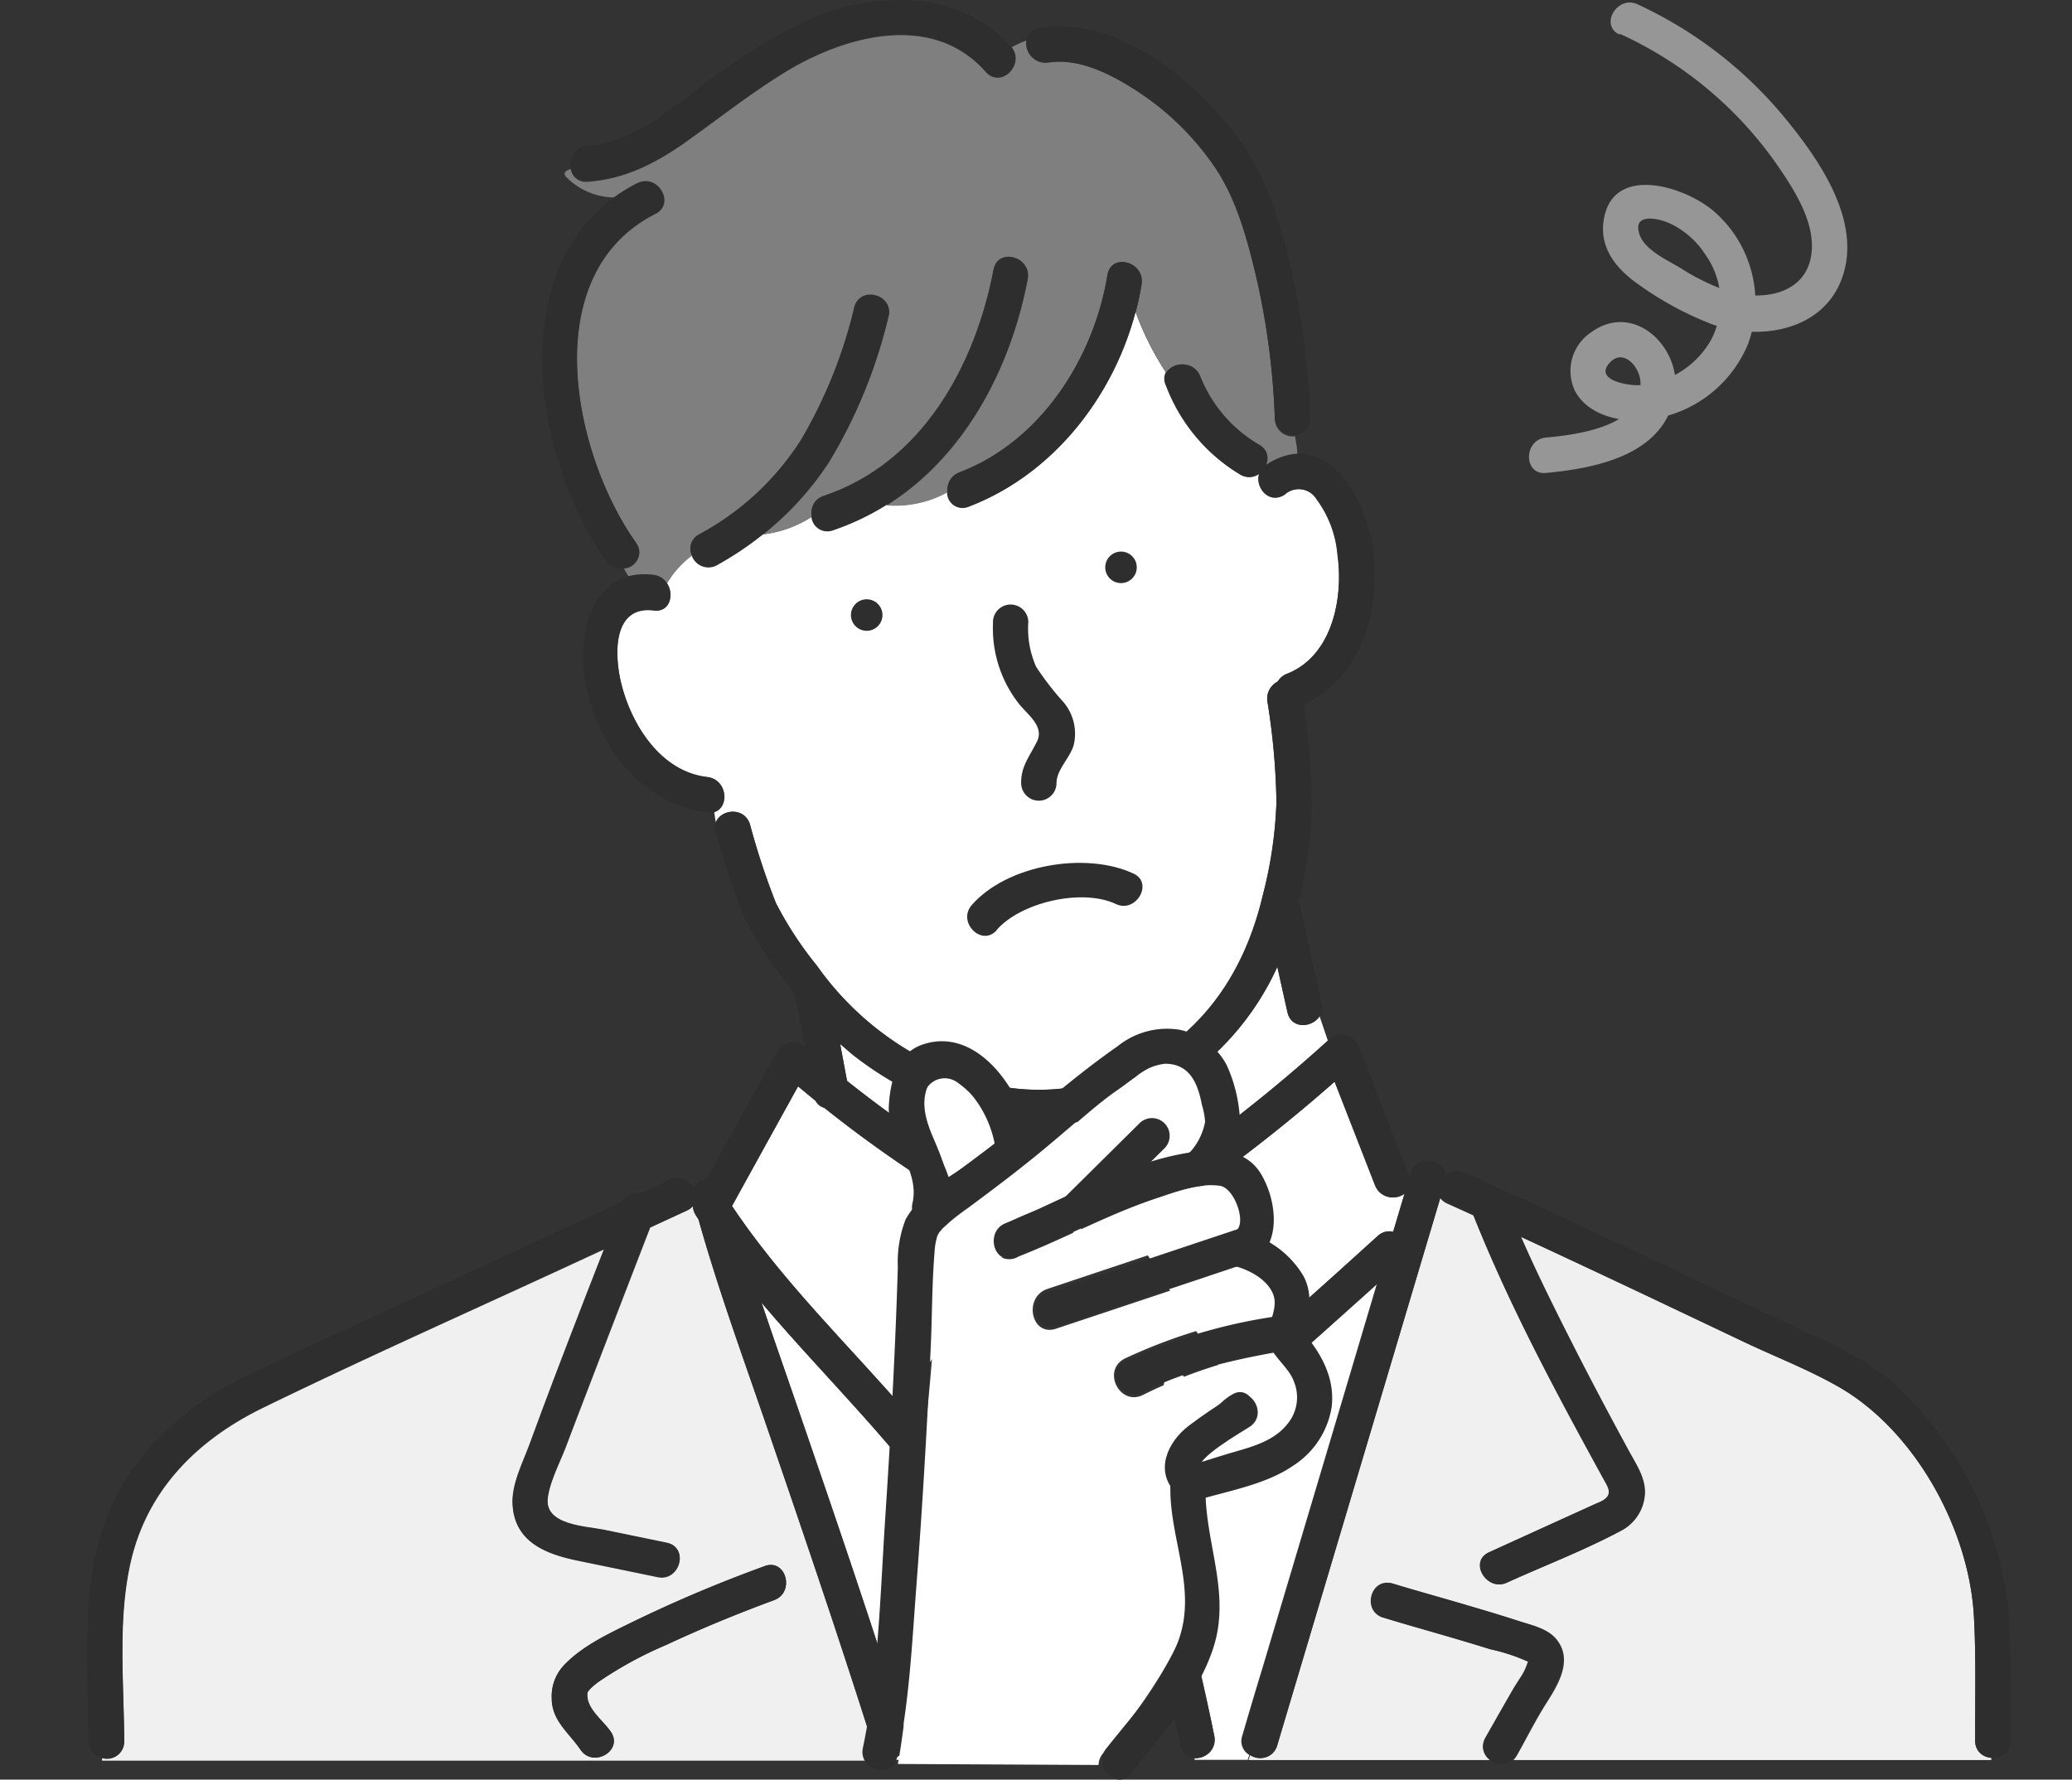 <svg id="word" xmlns="http://www.w3.org/2000/svg" viewBox="0 0 205 176.1"><rect x="0" y="0" width="205" height="176.1" fill="#333333" stroke="none"/><defs><style>.cls-1{fill:#fff;}.cls-2{fill:#7f7f7f;}.cls-3{fill:#f0f0f0;}.cls-4{fill:#2e2e2e;}.cls-5{fill:#969696;}.cls-6{fill:none;}</style></defs><path class="cls-1" d="M1007.79,1681.43l-4-10.27a162.34,162.34,0,0,1-19.86,14.94c2.87,4.69,5.88,9.31,8.89,13.91q7.67-6.72,15.22-13.57a1.66,1.66,0,0,1,1.54-.42c.38-1.27.75-2.53,1.13-3.79A1.92,1.92,0,0,1,1007.79,1681.43Z" transform="translate(-871.75 -1564.12)"/><path class="cls-1" d="M1002,1613.53a2.07,2.07,0,0,0-3.19-.45c-1.51,1-2.92-.73-2.5-2.08a1.67,1.67,0,0,1-1.83.1,17.44,17.44,0,0,1-7.39-8.86,1.44,1.44,0,0,1,0-1.29,28.74,28.74,0,0,1-3-6c-2.22,8.51-8.23,16.17-16.54,19.33a1.53,1.53,0,0,1-2.1-1.47,10.68,10.68,0,0,1-6,1.28,25.43,25.43,0,0,1-5.31,2.52,1.58,1.58,0,0,1-2.11-1.34,11.23,11.23,0,0,1-4.78,1.72,32.39,32.39,0,0,1-4.58,3.07,1.74,1.74,0,0,1-2.49-1,9.47,9.47,0,0,0-2.46,2.75c.77,1.1.35,2.94-1.29,2.73-4-.5-3.93,4.24-3.22,7.18,1,4.13,3.93,8.8,8.54,9.32,2,.23,2.2,3,.67,3.45q.06.48.15,1a1.83,1.83,0,0,1,3.37.17,71.7,71.7,0,0,0,2.58,7.83,35.78,35.78,0,0,0,4.06,6.2,29.79,29.79,0,0,0,15.54,11.28,21.21,21.21,0,0,0,17.88-2.37c5.82-3.68,9.14-9.31,10.69-15.89a42.06,42.06,0,0,0,1.35-9.2,68.17,68.17,0,0,0-.9-10,1.89,1.89,0,0,1,1-1.92,1.75,1.75,0,0,1,.93-.79c4.49-1.79,5.6-7.44,5-11.74A10.71,10.71,0,0,0,1002,1613.53Z" transform="translate(-871.75 -1564.12)"/><path class="cls-2" d="M997.88,1605.53a74.18,74.18,0,0,0-1.79-13.77c-.89-3.79-1.92-7.76-4.09-11a27.25,27.25,0,0,0-7.83-7.67c-2.46-1.59-5.66-3.26-8.7-2.77a1.93,1.93,0,0,1-2.18-2.19,11.82,11.82,0,0,0-1.49.69c1.39,1.69-1,4.1-2.52,2.43-5.26-6-13.95-3.59-19.82,0-3.4,2.08-6.52,4.55-9.76,6.86-3,2.13-6.13,3.76-9.83,4a1.5,1.5,0,0,1-1.65-1.27c-.4.13-.75.31-.55.69a6.78,6.78,0,0,0,4.91,2.13,17.27,17.27,0,0,1,2.25-1.37c2-1,3.78,2,1.77,3-11.86,6-8.13,23.84-1.9,32.59a1.59,1.59,0,0,1-1.21,2.5,6,6,0,0,0,.5.84,6.6,6.6,0,0,1,2.47-.13,1.87,1.87,0,0,1,1.29.77,9.47,9.47,0,0,1,2.46-2.75,1.59,1.59,0,0,1,.72-2.08,27.13,27.13,0,0,0,10.07-9.34,47.48,47.48,0,0,0,5.27-13.1c.58-2.18,4-1.25,3.37.93a50.09,50.09,0,0,1-5.86,14.33,30.13,30.13,0,0,1-6.5,7.14,11.23,11.23,0,0,0,4.78-1.72,1.75,1.75,0,0,1,1.18-2c9.72-3.25,15-12.84,16.81-22.4.42-2.21,3.8-1.27,3.37.93-1.71,8.92-6.29,17.54-13.94,22.33a10.68,10.68,0,0,0,6-1.28,1.81,1.81,0,0,1,1.17-1.91c8-3,13.29-11.28,14.65-19.51.37-2.22,3.74-1.28,3.38.93-.15.88-.33,1.76-.56,2.63a28.74,28.74,0,0,0,3,6,1.93,1.93,0,0,1,3.34.36,13.68,13.68,0,0,0,5.79,6.76,1.56,1.56,0,0,1,.74,2l.06,0a6,6,0,0,1,3.06-1c0-.61-.14-1.22-.23-1.82A1.77,1.77,0,0,1,997.88,1605.53Z" transform="translate(-871.75 -1564.12)"/><path class="cls-1" d="M994.24,1703.26a1.84,1.84,0,0,1-3.22.36c-1.21-1.84-2.41-3.67-3.61-5.52-.11.75-.24,1.49-.37,2.22-.39,2.18-.82,4.61-2.24,6.38l-.18.19a1.69,1.69,0,0,1,.27.59c2.42,9.46,5.08,18.85,7,28.42a1.84,1.84,0,0,1-1.95,2.19c0,.06,0,.12,0,.17h5.26l.15-.49a1.57,1.57,0,0,1-.7-1.87q1-3.45,2.06-6.91,5.64-18.91,11.27-37.85-6.57,5.94-13.23,11.77A1.74,1.74,0,0,1,994.24,1703.26Z" transform="translate(-871.75 -1564.12)"/><path class="cls-3" d="M958.12,1736.83c-3.43-10.86-7.11-21.64-10.81-32.41-2.23-6.5-4.59-13-6.44-19.63-.1-.14-.19-.28-.28-.42a1.58,1.58,0,0,1-.28-.89,1.89,1.89,0,0,1-.58.42l-3.64,1.68c-.59,1.5-7.52,19.5-8.26,21.49-.6,1.63-1.66,3.57-1.88,5.3-.33,2.72,3.79,2.8,5.6,3.17l6.2,1.28c2.21.45,1.27,3.83-.93,3.37l-8-1.65c-3-.63-6.11-1.79-6.33-5.47-.13-2,1-4.16,1.68-6,.77-2.13,5.69-15,7.38-19.33l-1.41.65c-10.76,5-21.61,9.8-32.28,15-6.6,3.2-11.62,8.2-13.22,15.51-1.24,5.64-.63,11.83-.59,17.55a1.69,1.69,0,0,1-2.2,1.63v.26h77.83l-.09-.22A1.67,1.67,0,0,1,958.12,1736.83Zm-9.78-14.37c-3.61,1.33-7.18,2.8-10.67,4.43a38.36,38.36,0,0,0-6.66,3.63,7.29,7.29,0,0,0-.86.72,2.38,2.38,0,0,0-.26.33c-.24,1.55,1.5,2.73,2.3,3.91,1.27,1.88-1.77,3.62-3,1.77-1.15-1.69-2.82-2.85-2.84-5.08a4.47,4.47,0,0,1,1.28-3.34c1.79-1.86,4.39-3.07,6.67-4.19a136.19,136.19,0,0,1,13.13-5.55C949.53,1718.31,950.44,1721.69,948.34,1722.46Z" transform="translate(-871.75 -1564.12)"/><path class="cls-1" d="M971.75,1706.34c-1.2-2.55-2-5.22-3-7.87a1.62,1.62,0,0,1-.11-.46q-3.06,4.42-6.19,8.8a1.76,1.76,0,0,1-2.74.36c-4.13-4.83-8.55-9.35-12.62-14.17,1.17,3.51,2.41,7,3.6,10.49,3.71,10.77,7.38,21.55,10.81,32.41a1.68,1.68,0,0,1-1.93,2.14l.09.22h7.18c0-.34.11-.7.18-1a1.82,1.82,0,0,1-.31-1.32c1.19-8.73,2.69-17.42,3.75-26.18a2,2,0,0,1,2.62-1.54c0-.32.11-.64.19-1A1.42,1.42,0,0,1,971.75,1706.34Z" transform="translate(-871.75 -1564.12)"/><path class="cls-3" d="M1067.17,1736.37c0-4.07.1-8.18-.12-12.24-.45-8.63-5.79-18.39-13.32-22.74-3-1.73-6.35-3-9.49-4.51l-9.71-4.61q-6.16-2.91-12.34-5.78c1.5,3.45,3.17,6.82,4.87,10.17,1.83,3.62,3.73,7.21,5.67,10.78.77,1.41,1.81,2.84,1.73,4.51a4.38,4.38,0,0,1-2.41,3.68c-3.6,1.92-7.5,3.41-11.22,5.1-2,.92-3.82-2.09-1.77-3l6.88-3.13,3.72-1.69a5.11,5.11,0,0,0,.67-.31c1-.64.52-1.29.05-2.14-4.64-8.48-9.27-17.08-12.85-26.07l-2.6-1.18a1.59,1.59,0,0,1-.68-.54l-1.59,5.33-14.55,48.85a1.76,1.76,0,0,1-2.68.94l-.15.49h23.92a1.64,1.64,0,0,1-.45-2.2c.91-1.6,1.82-3.21,2.74-4.8.23-.39.47-.75.71-1.13a5.37,5.37,0,0,0,.66-1.31c.17-.52.24-.18-.09-.37a18.65,18.65,0,0,0-3.53-1.14c-1.51-.47-3-.92-4.54-1.36-2-.59-4-1.14-6-1.76s-1.23-4,.93-3.37c2.56.78,5.14,1.48,7.71,2.25,1.58.47,3.16.94,4.73,1.45,1.29.42,2.89.74,3.75,1.88,1.52,2,.13,4.35-1,6.12s-2,3.54-3,5.31a1.9,1.9,0,0,1-.34.43h47.28c0-.07,0-.14,0-.22A1.64,1.64,0,0,1,1067.17,1736.37Z" transform="translate(-871.75 -1564.12)"/><path class="cls-1" d="M999.13,1664.29c-.34-1.5-.67-3-1-4.51a27.3,27.3,0,0,1-12.44,13,24.83,24.83,0,0,1-19.89,1,34.24,34.24,0,0,1-9.69-5.34c-.43-.34-.83-.69-1.23-1l.68,3.65A123.4,123.4,0,0,0,977,1684.78a1.46,1.46,0,0,1,.85,1.63l.82,0a1.64,1.64,0,0,1,.82-1.62,157.36,157.36,0,0,0,23.64-17.68l-.82-2.42C1001.58,1665.82,999.51,1666,999.13,1664.29Z" transform="translate(-871.75 -1564.12)"/><path class="cls-1" d="M952.46,1673.08l-1.75-1.45q-3.27,5.91-6.53,11.83c4.8,7.18,10.93,13.18,16.61,19.65,3.94-5.55,7.79-11.15,11.63-16.77a126.13,126.13,0,0,1-19.15-12.61A1.36,1.36,0,0,1,952.46,1673.08Z" transform="translate(-871.75 -1564.12)"/><path class="cls-4" d="M975.47,1570.3c3-.5,6.24,1.17,8.7,2.76a27.25,27.25,0,0,1,7.83,7.67c2.17,3.27,3.2,7.24,4.09,11a74.18,74.18,0,0,1,1.79,13.77c.11,2.24,3.61,2.25,3.5,0a79.33,79.33,0,0,0-2-15.27c-1.08-4.38-2.4-8.79-5.11-12.44-4.3-5.78-12-12.15-19.68-10.9-2.22.36-1.28,3.73.93,3.38Z" transform="translate(-871.75 -1564.12)"/><path class="cls-4" d="M940.33,1682.85c1.92,7.3,4.53,14.43,7,21.57,3.7,10.77,7.38,21.55,10.81,32.41.67,2.14,4,1.23,3.37-.93-3.43-10.86-7.1-21.64-10.81-32.41-2.45-7.14-5.06-14.27-7-21.57-.57-2.18-4-1.25-3.38.93Z" transform="translate(-871.75 -1564.12)"/><path class="cls-4" d="M1011.34,1680.14,996.79,1729l-2.06,6.91c-.64,2.17,2.74,3.09,3.38.93l14.55-48.85,2.06-6.91c.64-2.16-2.74-3.08-3.38-.93Z" transform="translate(-871.75 -1564.12)"/><path class="cls-4" d="M1017.42,1684.09c3.6,9.09,8.27,17.78,13,26.35.47.85,1,1.5-.05,2.14a5.11,5.11,0,0,1-.67.31l-3.72,1.69-6.88,3.13c-2,.93-.27,3.94,1.77,3,3.72-1.69,7.62-3.18,11.22-5.1a4.38,4.38,0,0,0,2.41-3.68c.08-1.67-1-3.1-1.73-4.51-1.94-3.57-3.84-7.16-5.67-10.78-2.24-4.42-4.44-8.89-6.26-13.5-.82-2.07-4.21-1.17-3.38.93Z" transform="translate(-871.75 -1564.12)"/><path class="cls-4" d="M1008.66,1724.19c2,.62,4,1.17,6,1.76,1.52.44,3,.89,4.54,1.36a18.65,18.65,0,0,1,3.53,1.14c.33.19.26-.15.09.37a5.37,5.37,0,0,1-.66,1.31c-.24.38-.48.74-.71,1.13-.92,1.59-1.83,3.2-2.74,4.8-1.12,2,1.9,3.73,3,1.77,1-1.77,2-3.59,3-5.31s2.5-4.14,1-6.12c-.86-1.14-2.46-1.46-3.75-1.88-1.57-.51-3.15-1-4.73-1.45-2.57-.77-5.15-1.47-7.71-2.25-2.16-.67-3.08,2.71-.93,3.37Z" transform="translate(-871.75 -1564.12)"/><path class="cls-4" d="M933.23,1683.34q-3.42,8.63-6.72,17.31c-.8,2.12-1.6,4.24-2.37,6.37-.7,1.89-1.81,4-1.68,6,.22,3.68,3.28,4.84,6.33,5.47l8,1.65c2.2.46,3.14-2.92.93-3.37l-6.2-1.28c-1.81-.37-5.93-.45-5.6-3.17.22-1.73,1.28-3.67,1.88-5.3q1.11-3,2.23-6c1.4-3.68,5.78-14.91,6.55-16.85s-2.55-3-3.38-.93Z" transform="translate(-871.75 -1564.12)"/><path class="cls-4" d="M947.41,1719.09a136.19,136.19,0,0,0-13.13,5.55c-2.28,1.12-4.88,2.33-6.67,4.19a4.47,4.47,0,0,0-1.28,3.34c0,2.23,1.69,3.39,2.84,5.08,1.25,1.85,4.29.11,3-1.77-.82-1.2-2.62-2.41-2.29-4,0,.22,0,0,.25-.24a7.29,7.29,0,0,1,.86-.72,38.36,38.36,0,0,1,6.66-3.63c3.49-1.63,7.06-3.1,10.67-4.43,2.1-.77,1.19-4.15-.93-3.37Z" transform="translate(-871.75 -1564.12)"/><path class="cls-4" d="M942.59,1646.55a84.06,84.06,0,0,0,2.74,8.21,30.37,30.37,0,0,0,3.53,5.65,38.69,38.69,0,0,0,7.24,8.08,34.24,34.24,0,0,0,9.69,5.34,24.83,24.83,0,0,0,19.89-1A27.22,27.22,0,0,0,999.21,1657a49.57,49.57,0,0,0,2.31-12.06,65,65,0,0,0-1-12.37c-.3-2.23-3.67-1.28-3.38.93a68.17,68.17,0,0,1,.9,10,42.06,42.06,0,0,1-1.35,9.2c-1.55,6.58-4.87,12.21-10.69,15.89a21.21,21.21,0,0,1-17.88,2.37,29.79,29.79,0,0,1-15.54-11.28,35.78,35.78,0,0,1-4.06-6.2,71.7,71.7,0,0,1-2.58-7.83c-.69-2.14-4.07-1.22-3.38.93Z" transform="translate(-871.75 -1564.12)"/><path class="cls-4" d="M936.46,1621c-6.36-.8-7.7,6.21-6.73,11,1.23,6.07,5.62,11.77,12,12.5,2.23.26,2.22-3.24,0-3.5-4.61-.52-7.54-5.19-8.54-9.32-.71-2.94-.78-7.68,3.22-7.18,2.23.29,2.21-3.22,0-3.5Z" transform="translate(-871.75 -1564.12)"/><path class="cls-4" d="M998.85,1613.08a2.07,2.07,0,0,1,3.19.45,10.71,10.71,0,0,1,2.07,5.51c.56,4.3-.55,10-5,11.74-2.07.82-1.17,4.2.93,3.37,6.5-2.58,8.48-9.85,7.46-16.26-.78-4.84-4.72-11.46-10.37-7.84-1.9,1.22-.14,4.25,1.76,3Z" transform="translate(-871.75 -1564.12)"/><path class="cls-4" d="M970,1625.69a12.08,12.08,0,0,0,2.56,8.07c.88,1.11,2.54,2.23,1.78,3.75s-1.57,2.43-1.56,4.09a1.75,1.75,0,0,0,3.5,0c0-1.31,1.34-2.49,1.7-3.75a4.84,4.84,0,0,0-1-4.24,28.68,28.68,0,0,1-2.71-3.5,9.27,9.27,0,0,1-.78-4.42,1.75,1.75,0,0,0-3.5,0Z" transform="translate(-871.75 -1564.12)"/><path class="cls-4" d="M970.36,1656.14c2.39-2.74,8.42-4.13,11.76-2.58,2,1,3.81-2.07,1.77-3-4.73-2.2-12.52-.87-16,3.12-1.47,1.69,1,4.17,2.48,2.48Z" transform="translate(-871.75 -1564.12)"/><path class="cls-4" d="M949,1670.13a126.51,126.51,0,0,0,26.27,17.67c2,1,3.78-2,1.77-3a122.53,122.53,0,0,1-25.56-17.12c-1.7-1.48-4.18,1-2.48,2.47Z" transform="translate(-871.75 -1564.12)"/><path class="cls-4" d="M940.59,1684.37c5.42,8.42,12.64,15.23,19.11,22.8.79.93,1.55-2.36,2.47-2.48-6.27-7.34-13.3-13.92-18.56-22.08-1.21-1.89-4.24-.14-3,1.76Z" transform="translate(-871.75 -1564.12)"/><path class="cls-4" d="M981.25,1687.78a161.67,161.67,0,0,0,24.49-18.36l-2.92-.77,5,12.78c.81,2.08,4.19,1.17,3.37-.93l-5-12.78a1.77,1.77,0,0,0-2.92-.77,157.11,157.11,0,0,1-23.79,17.81c-1.92,1.17-.16,4.2,1.77,3Z" transform="translate(-871.75 -1564.12)"/><path class="cls-4" d="M994.83,1702.91q7.9-6.95,15.69-14c1.67-1.52-.81-4-2.47-2.48q-7.78,7.08-15.69,14c-1.7,1.49.79,4,2.47,2.48Z" transform="translate(-871.75 -1564.12)"/><path class="cls-4" d="M981.52,1708.41c2.41,9.46,5.08,18.85,7,28.42.45,2.21,3.82,1.28,3.37-.93-1.95-9.57-4.61-19-7-28.42-.55-2.18-3.93-1.26-3.37.93Z" transform="translate(-871.75 -1564.12)"/><path class="cls-4" d="M974.94,1708.23c2.6.11,5.21-.06,7.81,0,2.25.09,2.25-3.41,0-3.5-2.6-.1-5.21.07-7.81,0-2.26-.09-2.25,3.41,0,3.5Z" transform="translate(-871.75 -1564.12)"/><path class="cls-4" d="M950.47,1662.94l1.8,9.6c.42,2.21,3.79,1.27,3.38-.93l-1.8-9.6c-.42-2.21-3.79-1.27-3.38.93Z" transform="translate(-871.75 -1564.12)"/><path class="cls-4" d="M996.88,1654.23l2.25,10.06c.49,2.2,3.87,1.27,3.38-.93l-2.25-10.06c-.49-2.19-3.87-1.26-3.38.93Z" transform="translate(-871.75 -1564.12)"/><path class="cls-4" d="M948.32,1668.72l-7.45,13.49c-1.09,2,1.93,3.74,3,1.77l7.45-13.49c1.09-2-1.93-3.74-3-1.77Z" transform="translate(-871.75 -1564.12)"/><path class="cls-4" d="M981.32,1591.34c-1.36,8.23-6.61,16.46-14.65,19.51-2.08.79-1.18,4.18.93,3.38,9.16-3.48,15.53-12.44,17.1-22,.36-2.21-3-3.15-3.38-.93Z" transform="translate(-871.75 -1564.12)"/><path class="cls-4" d="M987.13,1602.24a17.44,17.44,0,0,0,7.39,8.86c2,1.07,3.75-1.95,1.77-3a13.68,13.68,0,0,1-5.79-6.76c-.83-2.06-4.22-1.16-3.37.93Z" transform="translate(-871.75 -1564.12)"/><path class="cls-4" d="M971.76,1568.74c-5.14-5.82-13.78-5.51-20.33-2.55a61.64,61.64,0,0,0-10.85,6.9c-3.22,2.37-6.53,5.21-10.71,5.45-2.24.13-2.26,3.63,0,3.5,3.7-.21,6.86-1.84,9.83-4,3.24-2.31,6.36-4.78,9.76-6.86,5.87-3.58,14.56-6,19.82,0,1.49,1.69,4-.79,2.48-2.48Z" transform="translate(-871.75 -1564.12)"/><path class="cls-4" d="M934.83,1582.22c-13.6,6.91-10.5,27-3.15,37.37,1.29,1.82,4.33.08,3-1.76-6.23-8.75-10-26.56,1.9-32.59,2-1,.24-4-1.77-3Z" transform="translate(-871.75 -1564.12)"/><path class="cls-4" d="M970.05,1590.78c-1.83,9.56-7.09,19.15-16.81,22.4-2.13.71-1.22,4.09.93,3.38,10.88-3.65,17.18-14,19.25-24.85.43-2.2-2.95-3.14-3.37-.93Z" transform="translate(-871.75 -1564.12)"/><path class="cls-4" d="M956.27,1594.54a47.48,47.48,0,0,1-5.27,13.1,27.13,27.13,0,0,1-10.07,9.34c-2,1.1-.21,4.12,1.77,3a31,31,0,0,0,11.08-10.21,50.09,50.09,0,0,0,5.86-14.33c.58-2.18-2.79-3.11-3.37-.93Z" transform="translate(-871.75 -1564.12)"/><path class="cls-4" d="M938,1680.87,912.4,1692.7c-5.28,2.44-10.57,4.85-15.82,7.35-6.71,3.18-12.28,8.15-14.67,15.34-2.19,6.62-1.44,14.13-1.39,21a1.75,1.75,0,0,0,3.5,0c0-5.72-.65-11.91.59-17.55,1.6-7.31,6.62-12.31,13.22-15.51,10.67-5.17,21.52-10,32.28-15l9.62-4.44c2-1,.27-4-1.76-3Z" transform="translate(-871.75 -1564.12)"/><path class="cls-4" d="M1014.93,1683.19c6.57,2.94,13.09,6,19.6,9.08l9.71,4.61c3.14,1.48,6.48,2.78,9.49,4.51,7.53,4.35,12.87,14.11,13.32,22.74.22,4.06.09,8.17.12,12.24,0,2.25,3.52,2.25,3.5,0,0-3.84,0-7.68-.1-11.52a35.49,35.49,0,0,0-12.19-24.49,40.24,40.24,0,0,0-8.07-4.48l-10.39-4.91c-7.71-3.66-15.43-7.31-23.23-10.81-2-.91-3.82,2.11-1.76,3Z" transform="translate(-871.75 -1564.12)"/><path class="cls-5" d="M1032,1567.46a38.31,38.31,0,0,1,15.51,12.88c1.82,2.63,4.22,6.29,3.31,9.65-1,3.54-5.26,3.85-8.18,2.92a22.1,22.1,0,0,1-4.63-2.27c-1.3-.79-3.58-1.79-4.07-3.38-.68-2.15,2-1.53,3.09-1a8.39,8.39,0,0,1,3.41,3,8.06,8.06,0,0,1,.62,8.45,8.85,8.85,0,0,1-7.31,4.53c-1.1,0-4.22-.53-2.77-2.19,1.32-1.5,2.91.28,3.06,1.7.49,4.57-6.26,5.38-9.34,5.67-2.22.21-2.24,3.71,0,3.5,5-.47,11.77-1.79,12.76-7.8.74-4.54-4-9.24-8.28-6.12a4.59,4.59,0,0,0-1.58,5.85c1.09,2,3.5,2.8,5.66,2.88a12.27,12.27,0,0,0,11.43-7.55,11.93,11.93,0,0,0-3.2-13c-2.91-2.65-10.44-5-11.11,1-.3,2.66,1.43,4.66,3.47,6.08a32.43,32.43,0,0,0,7.3,3.95c4.62,1.66,10.84.69,12.79-4.42,2.17-5.68-2.22-11.91-5.66-16.08a41.3,41.3,0,0,0-14.51-11.16c-2-.94-3.81,2.07-1.77,3Z" transform="translate(-871.75 -1564.12)"/><path class="cls-2" d="M993.3,1707.58c.14.31.2.2,0,0Z" transform="translate(-871.75 -1564.12)"/><path class="cls-1" d="M997.86,1697.83a48.65,48.65,0,0,0-13,4.31c-2.32,1.18-4.14-2.42-1.82-3.59a53,53,0,0,1,14.57-4.42,3.08,3.08,0,0,0,0-2,5.21,5.21,0,0,0-3.38-2.53l-18,6c-2.46.82-3.27-3.13-.84-3.94l18.47-6.18a3.28,3.28,0,0,0,.32-1,5.15,5.15,0,0,0-.47-1.84c-.33-.8-.43-1-1.19-1.12-2-.4-4.5.56-6.37,1.18-4.69,1.56-9,3.94-13.63,5.76a1.71,1.71,0,0,1-1.82-2.9c1.92-1.19,4.18-1.81,6.27-2.78,2.47-2.45,4.94-5.59,7.4-8,1.85-1.83,4.52,1.19,2.68,3l-.57.56a26.67,26.67,0,0,1,3-.63,1.13,1.13,0,0,1,.12-.21c1.1-1.69,1.34-2.36,1-4.18s-.76-3.68-2.92-4c-2-.29-3.69,1.52-5.19,2.54-2.23,1.52-4.21,3.41-6.3,5.13-3.58,2.93-7.61,5.45-11,8.57a1.61,1.61,0,0,0-.18.17s0,0-.11.13a2.65,2.65,0,0,0-.32.5c.31-.55-.19.93-.1.41a42.1,42.1,0,0,0-.29,6.74c-.12,7.76-1.51,15.09-1.66,22.86-.08,4.05-.34,8.63-.71,12.72-.16,1.87-.84,7.64-1.22,9.46l0,.12,19.84.1a1.81,1.81,0,0,1,.43-1.14c.34-.43.7-.85,1.06-1.28,2.08-2.42,5.87-7.84,6.83-10.91,1.47-4.68-.63-9.35-.61-14.08-1.32-2.09-.23-4.15,1.64-5.59,1.47-1.13,2.36-2.87,4-3.73s3.1,1.8.93,3.18c-.85.54-1.35,1-2.18,1.56-.26.18-1.27,1.58-1.79,2,.78-.24,2.68-.27,3.47-.49a8.75,8.75,0,0,0,5.45-4.1,4.05,4.05,0,0,0-.12-3.81A17.3,17.3,0,0,0,997.86,1697.83Z" transform="translate(-871.75 -1564.12)"/><path class="cls-1" d="M966.51,1671.26a2.11,2.11,0,0,0-3.17.71c-.79,2.15.22,4,1.06,6a13.48,13.48,0,0,1,1.2,2.62,41.66,41.66,0,0,0,5-3.64C970.21,1674.88,968.08,1672.34,966.51,1671.26Z" transform="translate(-871.75 -1564.12)"/><path class="cls-4" d="M965.41,1684.06c.62-2.68-.26-4.86-1.3-7.29-.73-1.7-1.34-3.55-.49-5.36.55-1.16,2.35-.76,3.22-.06a10.9,10.9,0,0,1,3.42,6.53c.13,2.24,3.63,2.25,3.5,0-.3-4.91-5-12.48-10.84-10.36-2.42.87-3.09,3.64-3.23,6-.2,3.39,3.12,6.28,2.34,9.65-.51,2.19,2.87,3.12,3.38.93Z" transform="translate(-871.75 -1564.12)"/><path class="cls-4" d="M960.56,1738c1.16-5.56,1.43-11.37,1.86-17,.61-8,1.07-15.94,1.43-23.92.13-3,.11-6,.36-9a6,6,0,0,1,.2-1.36c.05-.29.19-.56.06-.27a3.22,3.22,0,0,1,.34-.56c-.28.4.1-.12.24-.25l.65-.59c.58-.49,1-.82,1.77-1.36,2.38-1.76,4.74-3.54,7-5.39s4.25-3.64,6.43-5.37c1-.8,2.13-1.51,3.19-2.24a5.3,5.3,0,0,1,2.93-1.31c2.47,0,3.25,2,3.64,4.05a7.53,7.53,0,0,1,.32,1.69,6.12,6.12,0,0,1-1.35,2.85c-1.24,1.89,1.79,3.64,3,1.77,1.1-1.67,2-3.44,1.75-5.49a14.79,14.79,0,0,0-1.26-4.73,6.83,6.83,0,0,0-4.7-3.51,7.8,7.8,0,0,0-6.11,1.65c-4.12,2.86-7.82,6.2-11.76,9.3-2.14,1.68-4.35,3.25-6.5,4.91a8.64,8.64,0,0,0-2.7,2.91,11.78,11.78,0,0,0-.77,4.75c-.25,8.24-.7,16.48-1.24,24.71-.5,7.55-.66,15.42-2.22,22.85-.46,2.19,2.91,3.13,3.38.93Z" transform="translate(-871.75 -1564.12)"/><path class="cls-4" d="M984.49,1675.27l-7.35,7.28c-1.6,1.58.88,4.06,2.48,2.47l7.34-7.27a1.75,1.75,0,0,0-2.47-2.48Z" transform="translate(-871.75 -1564.12)"/><path class="cls-4" d="M994.2,1685.75,975.46,1692c-2.13.71-1.21,4.09.93,3.38l18.74-6.27c2.13-.71,1.22-4.09-.93-3.37Z" transform="translate(-871.75 -1564.12)"/><path class="cls-4" d="M984.79,1701.89c4.35-2.21,9.43-3.33,14.23-4.14,2.21-.38,1.27-3.75-.94-3.38a53,53,0,0,0-15.06,4.5c-2,1-.24,4,1.77,3Z" transform="translate(-871.75 -1564.12)"/><path class="cls-4" d="M993.61,1702.3c-1.46.93-2.91,1.88-4.28,2.93-2.07,1.59-3.39,4.48-1.21,6.65,1.6,1.58,4.08-.89,2.47-2.48-.81-.81,4.12-3.65,4.78-4.08,1.9-1.2.15-4.23-1.76-3Z" transform="translate(-871.75 -1564.12)"/><circle class="cls-4" cx="110.91" cy="56.14" r="1.56"/><circle class="cls-4" cx="85.75" cy="60.86" r="1.56"/><path class="cls-4" d="M972.23,1688.5c4.69-1.85,9.13-4.26,13.93-5.85,1.91-.64,4.23-1.49,6.29-1.19,1.53.23,2.8,4.1,1.38,4.54a1.77,1.77,0,0,0,0,3.38c1.45.37,3.24,1.28,3.86,2.75.54,1.28-.33,2.66-.51,3.93-.26,1.84,2,3.1,2.58,4.75a4.11,4.11,0,0,1-.28,3.72c-1.31,2.1-3.67,2.7-5.88,3.34-1.59.47-3.18,1-4.77,1.46a1.79,1.79,0,0,0-1.28,1.69c-.17,5,2.46,9.84,1,14.8-1.27,4.35-4.61,7.84-7.35,11.32-1.38,1.75,1.08,4.24,2.47,2.47,3-3.85,6.53-7.61,8.1-12.36,1.85-5.58-.93-10.65-.74-16.23l-1.29,1.68c3.21-1,7.14-1.61,9.93-3.53a8.48,8.48,0,0,0,3.83-5.81c.39-3.14-1.34-5.88-3.42-8.07l.45,1.7c.55-2.2,1.33-4.45.18-6.61a9.48,9.48,0,0,0-6-4.38v3.38c4-1.22,3.51-6.29,1.78-9.13-1.5-2.46-4.44-2.5-7-2.09-6.47,1-12.23,4.59-18.25,7-2.07.82-1.17,4.21.93,3.38Z" transform="translate(-871.75 -1564.12)"/><rect class="cls-6" width="205" height="176.1"/></svg>